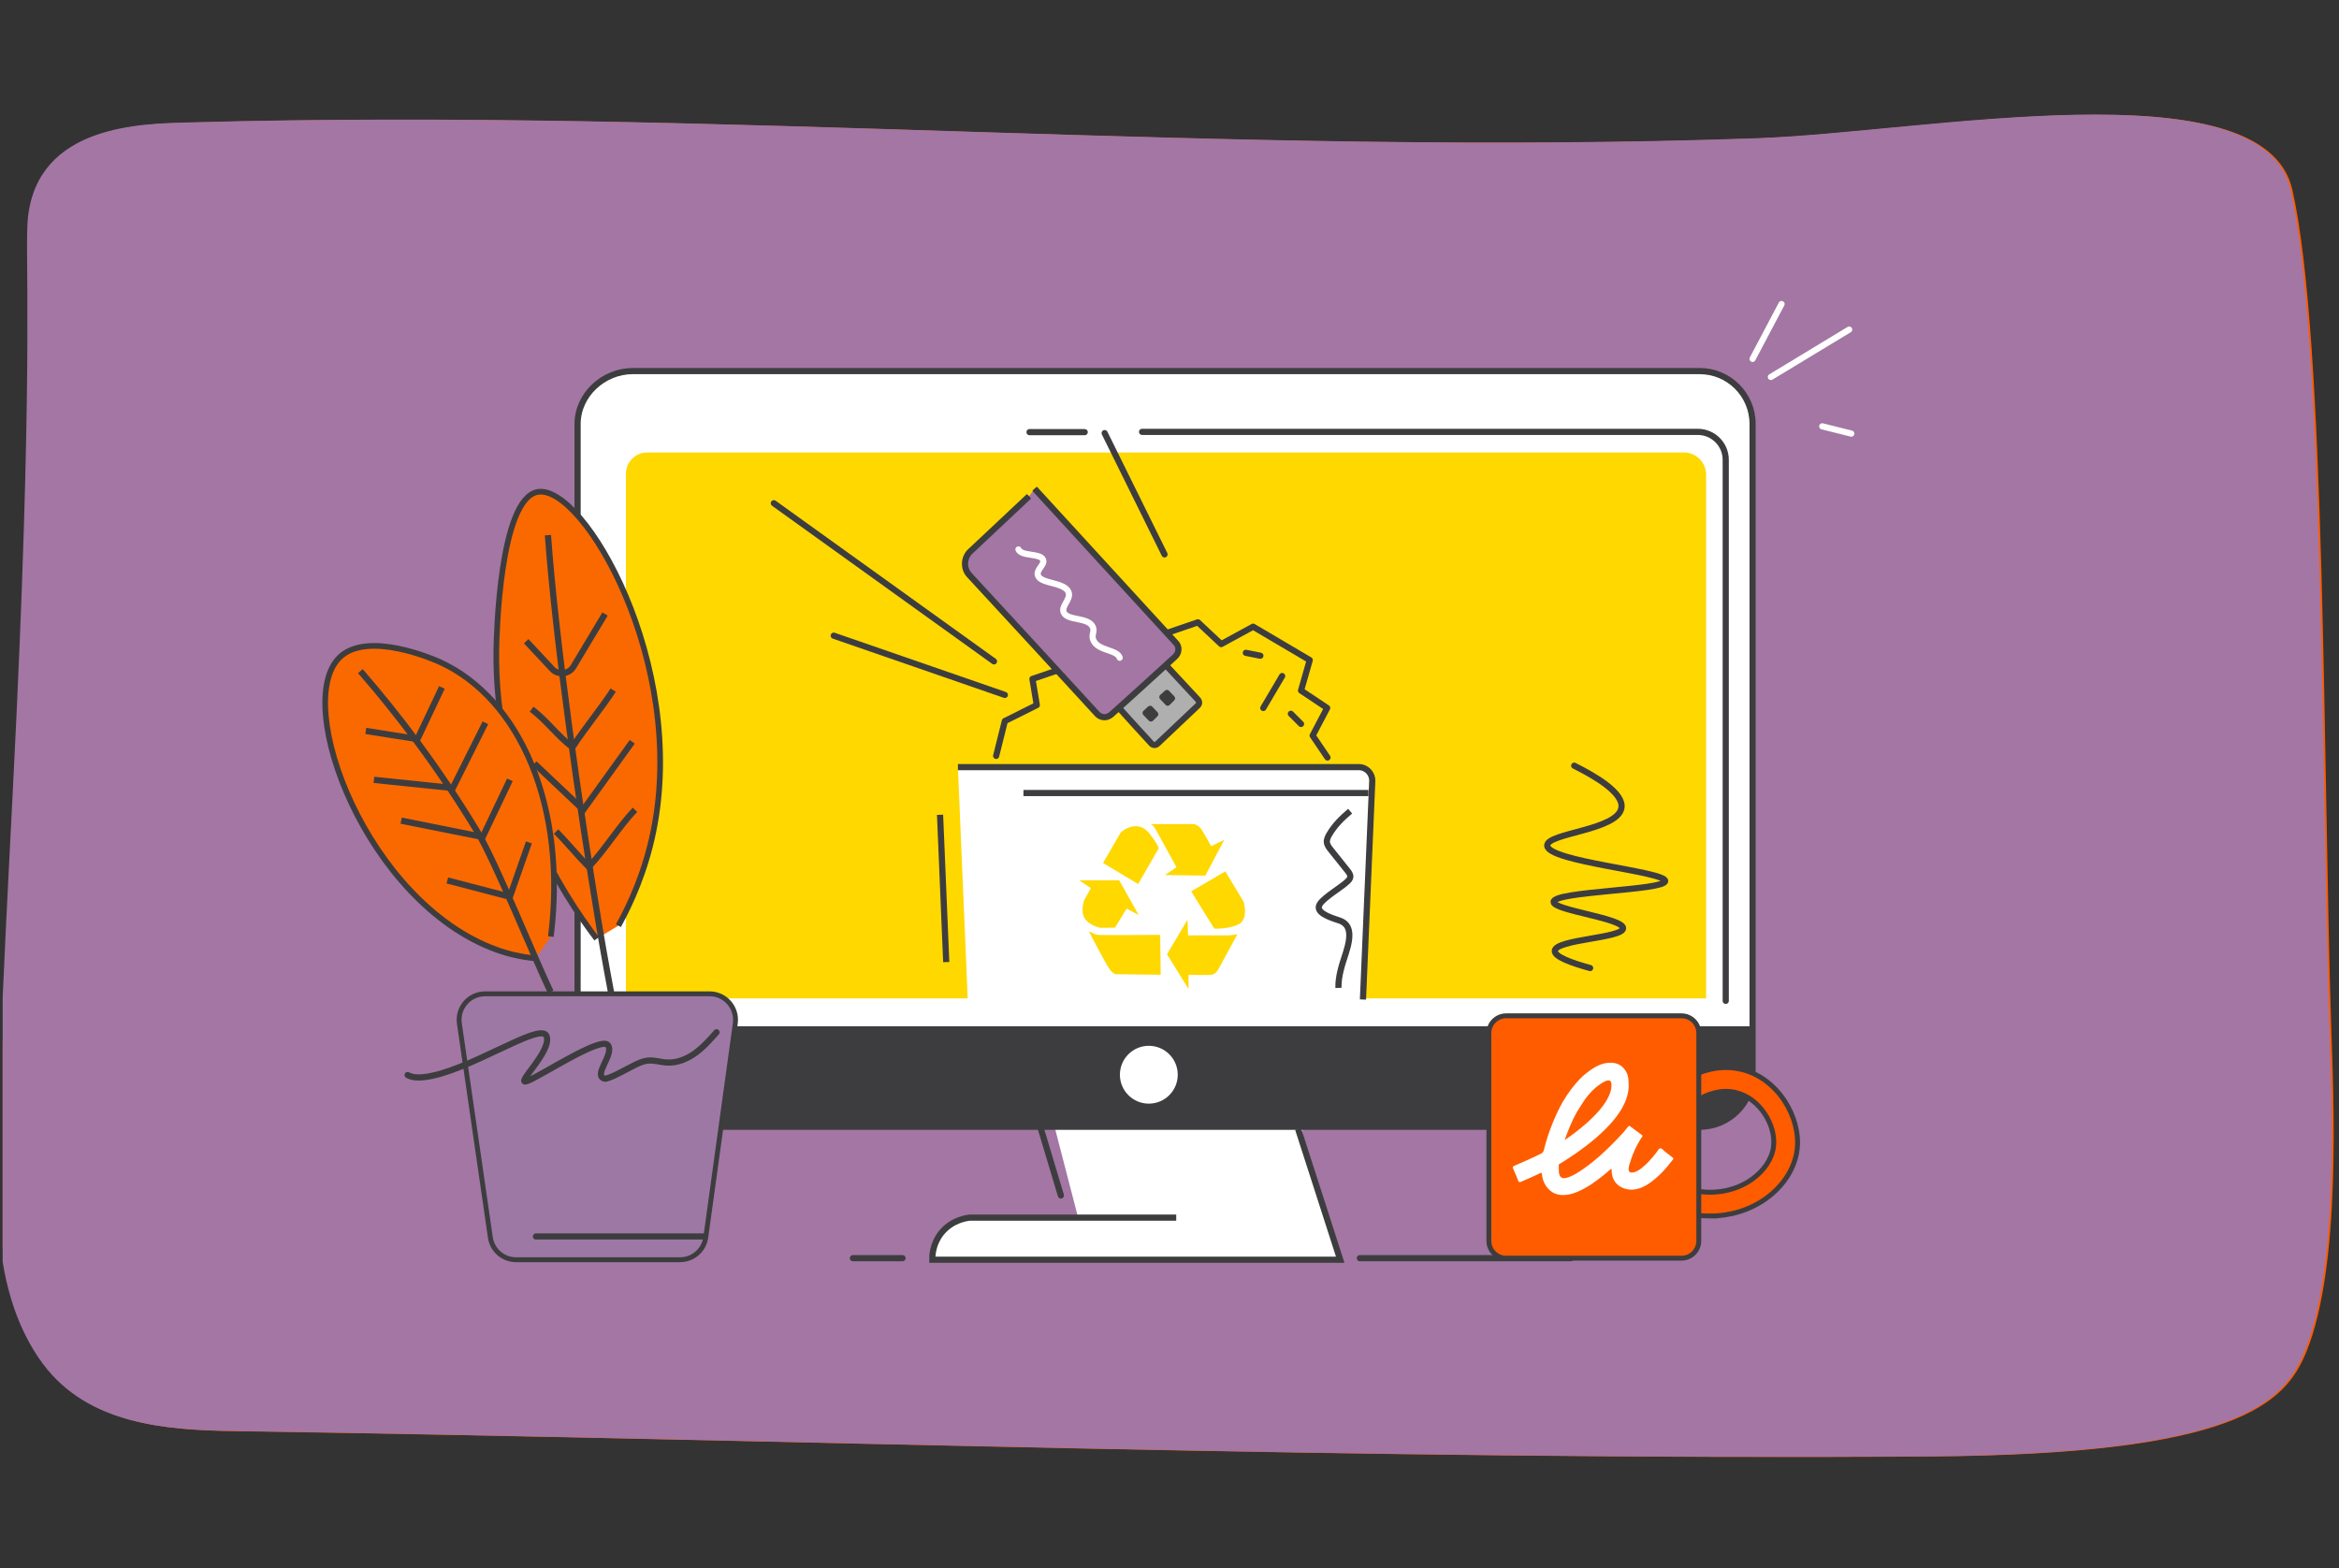 <svg width="440" height="295" viewBox="0 0 440 295" fill="none" xmlns="http://www.w3.org/2000/svg">
    <rect x="0" y="0" width="440" height="295" fill="#333333" stroke="none"/>
    <g clip-path="url(#clip0_4102_34495)">
        <path d="M35.841 23.066C136.41 20.27 230.279 29.583 330.828 26.038C362.075 24.937 425.847 12.169 431.217 35.657C437.597 63.561 436.979 145.82 438.547 193.413C438.984 206.631 440.459 237.938 433.915 254.189C429.903 264.155 420.715 273.574 363.271 273.998C256.935 274.779 150.598 270.824 44.264 269.237C31.417 269.046 16.953 268.022 8.426 256.636C3.136 249.57 0.517 239.935 0.175 230.521C-0.68 206.872 1.784 170.163 3.455 134.188C6.678 64.806 4.93 47.024 5.588 40.966C7.492 23.446 27.014 23.309 35.841 23.064V23.066Z" fill="#FF5C00"/>
        <path d="M178.794 100.876L177.167 90.115C176.702 87.043 173.835 84.929 170.765 85.393L58.321 102.392C55.249 102.856 53.135 105.724 53.599 108.794L63.655 175.308C64.119 178.38 66.987 180.494 70.057 180.03L182.266 163.067C185.338 162.602 187.452 159.735 186.988 156.665L180.602 114.42" fill="white"/>
        <path d="M178.794 100.876L177.167 90.115C176.702 87.043 173.835 84.929 170.765 85.393L58.321 102.392C55.249 102.856 53.135 105.724 53.599 108.794L63.655 175.308C64.119 178.38 66.987 180.494 70.057 180.03L182.266 163.067C185.338 162.602 187.452 159.735 186.988 156.665L180.602 114.42" stroke="#3D3D3F" stroke-width="1.161" stroke-miterlimit="10"/>
        <path d="M63.609 115.537L169.763 99.489" stroke="#3D3D3F" stroke-width="1.161" stroke-linecap="round" stroke-linejoin="round"/>
        <path d="M81.096 118.001L67.448 120.065C65.751 120.322 64.583 121.906 64.84 123.603L71.789 169.551C72.045 171.248 73.629 172.416 75.327 172.159L88.975 170.095C90.672 169.838 91.84 168.254 91.583 166.557L84.634 120.609C84.377 118.912 82.793 117.744 81.096 118.001Z" fill="#FFD600"/>
        <path d="M171.184 127.875L94.559 139.463C92.862 139.72 91.694 141.304 91.951 143.001L95.453 166.155C95.709 167.852 97.293 169.02 98.991 168.763L175.615 157.175C177.312 156.918 178.48 155.334 178.224 153.637L174.722 130.483C174.465 128.786 172.881 127.618 171.184 127.875Z" fill="#D1D1D1"/>
        <path d="M90.039 123.856C90.757 123.924 91.284 122.25 91.959 122.324C92.478 122.381 92.429 123.4 92.997 123.523C93.835 123.706 94.693 121.671 95.682 121.802C96.433 121.903 96.454 123.146 97.154 123.195C98.014 123.252 98.538 121.417 99.557 121.461C100.087 121.482 100.114 121.988 100.69 122.048C101.75 122.154 102.466 120.527 103.23 120.707C103.747 120.827 103.64 121.619 104.115 121.717C104.88 121.876 105.576 119.926 106.781 119.871C107.376 119.844 107.873 120.289 108.193 120.658" stroke="#3D3D3F" stroke-width="1.161" stroke-linecap="round" stroke-linejoin="round"/>
        <path d="M134.846 139.361C135.564 139.429 136.091 137.755 136.766 137.829C137.285 137.886 137.235 138.905 137.804 139.027C138.642 139.21 139.5 137.176 140.488 137.307C141.239 137.408 141.261 138.651 141.96 138.7C142.821 138.757 143.345 136.922 144.364 136.965C144.894 136.987 144.921 137.493 145.497 137.553C146.557 137.659 147.272 136.031 148.037 136.212C148.553 136.332 148.447 137.124 148.922 137.222C149.687 137.381 150.383 135.431 151.588 135.376C152.183 135.349 152.68 135.794 153 136.163" stroke="#3D3D3F" stroke-width="1.161" stroke-linecap="round" stroke-linejoin="round"/>
        <path d="M90.518 129.116C91.236 129.184 91.763 127.51 92.438 127.584C92.957 127.641 92.907 128.66 93.475 128.783C94.314 128.966 95.171 126.931 96.16 127.062C96.911 127.163 96.933 128.406 97.632 128.455C98.493 128.512 99.017 126.677 100.036 126.721" stroke="#3D3D3F" stroke-width="1.161" stroke-linecap="round" stroke-linejoin="round"/>
        <path d="M100.543 145.161C101.261 145.23 101.788 143.555 102.463 143.629C102.982 143.687 102.933 144.705 103.501 144.828C104.339 145.011 105.197 142.976 106.185 143.108C106.937 143.209 106.958 144.451 107.658 144.5C108.518 144.558 109.042 142.722 110.061 142.766" stroke="#3D3D3F" stroke-width="1.161" stroke-linecap="round" stroke-linejoin="round"/>
        <path d="M102.904 160.792C103.623 160.86 104.15 159.186 104.824 159.26C105.343 159.317 105.294 160.336 105.862 160.459C106.701 160.642 107.558 158.607 108.547 158.738C109.298 158.839 109.32 160.082 110.019 160.131C110.879 160.188 111.404 158.353 112.422 158.397" stroke="#FF5C00" stroke-width="1.161" stroke-linecap="round" stroke-linejoin="round"/>
        <path d="M90.949 134.701C91.668 134.77 92.195 133.095 92.869 133.169C93.388 133.226 93.339 134.245 93.907 134.368C94.746 134.551 95.603 132.516 96.592 132.647C97.343 132.749 97.365 133.991 98.064 134.04C98.924 134.098 99.448 132.262 100.467 132.306C100.997 132.328 101.024 132.833 101.601 132.893C102.66 133 103.376 131.372 104.141 131.552" stroke="#3D3D3F" stroke-width="1.161" stroke-linecap="round" stroke-linejoin="round"/>
        <path d="M113.289 147.007C112.571 146.939 112.044 148.613 111.369 148.54C110.85 148.482 110.899 147.464 110.331 147.341C109.493 147.158 108.635 149.192 107.647 149.061C106.895 148.96 106.874 147.718 106.174 147.668C105.314 147.611 104.79 149.446 103.771 149.403C103.241 149.381 103.214 148.876 102.638 148.815C101.578 148.709 100.862 150.337 100.098 150.156" stroke="#3D3D3F" stroke-width="1.161" stroke-linecap="round" stroke-linejoin="round"/>
        <path d="M136.121 145.697C136.839 145.765 137.366 144.091 138.041 144.165C138.56 144.222 138.511 145.241 139.079 145.364C139.917 145.547 140.775 143.512 141.764 143.643C142.515 143.744 142.537 144.987 143.236 145.036C144.096 145.093 144.62 143.258 145.639 143.302C146.169 143.324 146.196 143.829 146.773 143.889C147.832 143.995 148.548 142.368 149.312 142.548" stroke="#3D3D3F" stroke-width="1.161" stroke-linecap="round" stroke-linejoin="round"/>
        <path d="M72.588 127.682L82.327 126.21" stroke="#3D3D3F" stroke-width="1.161" stroke-linecap="round" stroke-linejoin="round"/>
        <path d="M118.754 143.506L122.083 143.004" stroke="#3D3D3F" stroke-width="1.161" stroke-linecap="round" stroke-linejoin="round"/>
        <path d="M119.449 148.119L122.781 147.617" stroke="#3D3D3F" stroke-width="1.161" stroke-linecap="round" stroke-linejoin="round"/>
        <path d="M120.146 152.733L123.478 152.23" stroke="#3D3D3F" stroke-width="1.161" stroke-linecap="round" stroke-linejoin="round"/>
        <path d="M120.846 157.345L124.175 156.843" stroke="#3D3D3F" stroke-width="1.161" stroke-linecap="round" stroke-linejoin="round"/>
        <path d="M126.697 142.308L130.029 141.802" stroke="#3D3D3F" stroke-width="1.161" stroke-linecap="round" stroke-linejoin="round"/>
        <path d="M127.396 146.918L130.726 146.415" stroke="#3D3D3F" stroke-width="1.161" stroke-linecap="round" stroke-linejoin="round"/>
        <path d="M128.094 151.531L131.426 151.028" stroke="#3D3D3F" stroke-width="1.161" stroke-linecap="round" stroke-linejoin="round"/>
        <path d="M128.789 156.144L132.121 155.641" stroke="#3D3D3F" stroke-width="1.161" stroke-linecap="round" stroke-linejoin="round"/>
        <path d="M73.363 132.806L83.103 131.333" stroke="#3D3D3F" stroke-width="1.161" stroke-linecap="round" stroke-linejoin="round"/>
        <path d="M74.139 137.932L83.875 136.46" stroke="#3D3D3F" stroke-width="1.161" stroke-linecap="round" stroke-linejoin="round"/>
        <path d="M74.912 143.059L84.651 141.587" stroke="#3D3D3F" stroke-width="1.161" stroke-linecap="round" stroke-linejoin="round"/>
        <path d="M75.688 148.182L85.427 146.71" stroke="#3D3D3F" stroke-width="1.161" stroke-linecap="round" stroke-linejoin="round"/>
        <path d="M76.463 153.308L86.199 151.836" stroke="#3D3D3F" stroke-width="1.161" stroke-linecap="round" stroke-linejoin="round"/>
        <path d="M77.236 158.432L86.976 156.96" stroke="#3D3D3F" stroke-width="1.161" stroke-linecap="round" stroke-linejoin="round"/>
        <path d="M78.012 163.559L87.751 162.086" stroke="#3D3D3F" stroke-width="1.161" stroke-linecap="round" stroke-linejoin="round"/>
        <path d="M112.076 120.139L171.528 111.153" stroke="#3D3D3F" stroke-width="1.161" stroke-linecap="round" stroke-linejoin="round"/>
        <path d="M112.812 125.008L172.264 116.02" stroke="#3D3D3F" stroke-width="1.161" stroke-linecap="round" stroke-linejoin="round"/>
        <path d="M113.549 129.878L130.16 127.365" stroke="#FF5C00" stroke-width="1.161" stroke-linecap="round" stroke-linejoin="round"/>
        <path d="M78.44 109.654C79.595 109.654 80.532 108.717 80.532 107.562C80.532 106.406 79.595 105.469 78.44 105.469C77.284 105.469 76.348 106.406 76.348 107.562C76.348 108.717 77.284 109.654 78.44 109.654Z" fill="#FF5C00"/>
        <path d="M71.893 110.642C73.048 110.642 73.985 109.705 73.985 108.55C73.985 107.395 73.048 106.458 71.893 106.458C70.737 106.458 69.801 107.395 69.801 108.55C69.801 109.705 70.737 110.642 71.893 110.642Z" fill="#A376A4"/>
        <path d="M65.344 111.631C66.499 111.631 67.436 110.694 67.436 109.539C67.436 108.384 66.499 107.447 65.344 107.447C64.189 107.447 63.252 108.384 63.252 109.539C63.252 110.694 64.189 111.631 65.344 111.631Z" fill="#FFD800"/>
        <path d="M164.59 97.555L168.422 92.357" stroke="#3D3D3F" stroke-width="1.161" stroke-linecap="round" stroke-linejoin="round"/>
        <path d="M163.957 93.076L169.056 96.837" stroke="#3D3D3F" stroke-width="1.161" stroke-linecap="round" stroke-linejoin="round"/>
        <path d="M115.57 139.795L118.981 162.346" stroke="white" stroke-width="1.161" stroke-linecap="round" stroke-linejoin="round"/>
        <path d="M96.098 142.739L99.506 165.29" stroke="white" stroke-width="1.161" stroke-linecap="round" stroke-linejoin="round"/>
        <path d="M123.771 138.555L127.18 161.106" stroke="white" stroke-width="1.161" stroke-linecap="round" stroke-linejoin="round"/>
        <path d="M131.459 137.391L134.867 159.942" stroke="white" stroke-width="1.161" stroke-linecap="round" stroke-linejoin="round"/>
        <path d="M171.178 131.388L174.586 153.939" stroke="white" stroke-width="1.161" stroke-linecap="round" stroke-linejoin="round"/>
        <path d="M135.604 142.269L168.15 137.35" stroke="white" stroke-width="1.161" stroke-linecap="round" stroke-linejoin="round"/>
        <path d="M136.496 148.163L169.04 143.244" stroke="white" stroke-width="1.161" stroke-linecap="round" stroke-linejoin="round"/>
        <path d="M69.11 129.242C69.754 129.242 70.276 128.719 70.276 128.075C70.276 127.431 69.754 126.909 69.11 126.909C68.466 126.909 67.943 127.431 67.943 128.075C67.943 128.719 68.466 129.242 69.11 129.242Z" fill="#FF5C00"/>
        <path d="M69.883 134.368C70.527 134.368 71.049 133.846 71.049 133.202C71.049 132.558 70.527 132.036 69.883 132.036C69.239 132.036 68.717 132.558 68.717 133.202C68.717 133.846 69.239 134.368 69.883 134.368Z" fill="white"/>
        <path d="M70.658 139.494C71.302 139.494 71.825 138.972 71.825 138.328C71.825 137.684 71.302 137.162 70.658 137.162C70.014 137.162 69.492 137.684 69.492 138.328C69.492 138.972 70.014 139.494 70.658 139.494Z" fill="#A376A4"/>
        <path d="M71.434 144.618C72.078 144.618 72.6 144.096 72.6 143.452C72.6 142.808 72.078 142.286 71.434 142.286C70.79 142.286 70.268 142.808 70.268 143.452C70.268 144.096 70.79 144.618 71.434 144.618Z" fill="#FF5C00"/>
        <path d="M72.207 149.744C72.851 149.744 73.373 149.222 73.373 148.578C73.373 147.934 72.851 147.412 72.207 147.412C71.563 147.412 71.041 147.934 71.041 148.578C71.041 149.222 71.563 149.744 72.207 149.744Z" fill="white"/>
        <path d="M72.983 154.868C73.627 154.868 74.149 154.346 74.149 153.702C74.149 153.058 73.627 152.536 72.983 152.536C72.338 152.536 71.816 153.058 71.816 153.702C71.816 154.346 72.338 154.868 72.983 154.868Z" fill="#FF5C00"/>
        <path d="M73.758 159.994C74.402 159.994 74.924 159.472 74.924 158.828C74.924 158.184 74.402 157.662 73.758 157.662C73.114 157.662 72.592 158.184 72.592 158.828C72.592 159.472 73.114 159.994 73.758 159.994Z" fill="white"/>
        <path d="M74.531 165.118C75.175 165.118 75.698 164.596 75.698 163.952C75.698 163.308 75.175 162.785 74.531 162.785C73.887 162.785 73.365 163.308 73.365 163.952C73.365 164.596 73.887 165.118 74.531 165.118Z" fill="#A376A4"/>
        <path d="M365.154 119.128L371.242 80.922C371.679 78.18 369.811 75.605 367.072 75.168L266.741 59.177C263.999 58.74 261.423 60.608 260.986 63.348L251.528 122.698C251.091 125.44 252.959 128.015 255.699 128.452L355.822 144.408C358.564 144.845 361.14 142.977 361.577 140.237L363.027 131.145" fill="white"/>
        <path d="M365.154 119.128L371.242 80.922C371.679 78.18 369.811 75.605 367.072 75.168L266.741 59.177C263.999 58.74 261.423 60.608 260.986 63.348L251.528 122.698C251.091 125.44 252.959 128.015 255.699 128.452L355.822 144.408C358.564 144.845 361.14 142.977 361.577 140.237L363.027 131.145" stroke="#3D3D3F" stroke-width="1.161" stroke-miterlimit="10"/>
        <path d="M264.684 67.857L365.591 83.938" stroke="#3D3D3F" stroke-width="1.161" stroke-linecap="round" stroke-linejoin="round"/>
        <path d="M354.156 77.987L366.233 79.912" stroke="#3D3D3F" stroke-width="1.161" stroke-linecap="round" stroke-linejoin="round"/>
        <path d="M282.807 125.2L259.344 121.433C257.651 121.163 256.495 119.571 256.766 117.877L263.599 74.996C263.87 73.303 265.462 72.147 267.155 72.418L290.618 76.184C292.312 76.454 293.467 78.046 293.196 79.74L286.363 122.621C286.093 124.315 284.501 125.47 282.807 125.2Z" fill="#D1D1D1"/>
        <path d="M357.388 115.731L294.876 105.774C293.181 105.504 291.588 106.659 291.318 108.354L288.515 125.948C288.245 127.643 289.401 129.236 291.096 129.506L353.607 139.463C355.303 139.733 356.896 138.577 357.166 136.882L359.968 119.289C360.238 117.594 359.083 116.001 357.388 115.731Z" fill="#FFD600"/>
        <path d="M357.947 112.161L296.75 102.46C295.057 102.19 293.902 100.597 294.172 98.904L296.977 81.31C297.247 79.617 298.84 78.462 300.533 78.732L361.729 88.433C363.423 88.703 364.578 90.296 364.308 91.989L361.503 109.583C361.232 111.276 359.64 112.431 357.947 112.161Z" fill="#A376A4"/>
        <path d="M336.67 115.373L335.605 122.064C335.531 122.534 335.086 122.856 334.616 122.782L317.055 119.983" stroke="white" stroke-width="1.161" stroke-linecap="round" stroke-linejoin="round"/>
        <path d="M316.754 112.199L315.689 118.89C315.615 119.36 315.17 119.682 314.7 119.609L297.139 116.809" stroke="white" stroke-width="1.161" stroke-linecap="round" stroke-linejoin="round"/>
        <path d="M357.224 118.65L356.159 125.341C356.086 125.811 355.64 126.133 355.171 126.06L337.609 123.26" stroke="white" stroke-width="1.161" stroke-linecap="round" stroke-linejoin="round"/>
        <path d="M335.15 124.907L334.085 131.599C334.011 132.069 333.566 132.391 333.096 132.317L315.535 129.518" stroke="white" stroke-width="1.161" stroke-linecap="round" stroke-linejoin="round"/>
        <path d="M315.232 121.734L314.167 128.425C314.093 128.895 313.648 129.217 313.178 129.143L295.617 126.344" stroke="white" stroke-width="1.161" stroke-linecap="round" stroke-linejoin="round"/>
        <path d="M355.703 128.185L354.638 134.876C354.564 135.346 354.119 135.668 353.649 135.594L336.088 132.795" stroke="white" stroke-width="1.161" stroke-linecap="round" stroke-linejoin="round"/>
        <path d="M338.602 119.391C339.153 119.626 339.986 118.437 340.5 118.664C340.893 118.839 340.601 119.631 341.019 119.871C341.633 120.226 342.821 118.836 343.57 119.189C344.138 119.456 343.84 120.442 344.381 120.655C345.044 120.917 345.918 119.601 346.71 119.89C347.123 120.041 347.016 120.448 347.456 120.636C348.264 120.986 349.239 119.882 349.796 120.215C350.173 120.439 349.889 121.038 350.242 121.234C350.804 121.551 351.845 120.188 352.809 120.448C353.287 120.576 353.565 121.051 353.727 121.423" stroke="#3D3D3F" stroke-width="1.161" stroke-linecap="round" stroke-linejoin="round"/>
        <path d="M317.957 125.951C318.509 126.186 319.342 124.998 319.855 125.224C320.248 125.399 319.956 126.191 320.374 126.431C320.989 126.786 322.177 125.396 322.925 125.749C323.493 126.016 323.195 127.002 323.736 127.215C324.4 127.477 325.274 126.161 326.066 126.451" stroke="#3D3D3F" stroke-width="1.161" stroke-linecap="round" stroke-linejoin="round"/>
        <path d="M318.873 113.972L329.89 115.728" stroke="#3D3D3F" stroke-width="1.161" stroke-linecap="round" stroke-linejoin="round"/>
        <path d="M318.502 116.304L324.224 117.217" stroke="#3D3D3F" stroke-width="1.161" stroke-linecap="round" stroke-linejoin="round"/>
        <path d="M351.477 129.236L351.649 130.337L352.747 130.512C353.146 130.574 353.231 131.113 352.87 131.295L351.879 131.801L352.051 132.901C352.114 133.3 351.63 133.546 351.343 133.262L350.557 132.475L349.565 132.981C349.205 133.164 348.823 132.778 349.006 132.421L349.511 131.429L348.724 130.643C348.44 130.356 348.686 129.873 349.085 129.938L350.183 130.113L350.688 129.122C350.871 128.761 351.409 128.848 351.472 129.247L351.477 129.236Z" fill="#FF5C00"/>
        <path d="M266.932 79.959C267.705 80.286 268.876 78.62 269.594 78.937C270.149 79.183 269.734 80.292 270.321 80.63C271.184 81.127 272.85 79.177 273.899 79.672C274.694 80.049 274.278 81.43 275.038 81.731C275.969 82.097 277.195 80.251 278.307 80.658C278.886 80.868 278.736 81.439 279.353 81.704C280.486 82.195 281.852 80.647 282.636 81.114C283.163 81.428 282.767 82.266 283.258 82.542C284.048 82.985 285.506 81.076 286.858 81.439C287.527 81.619 287.92 82.285 288.144 82.807" stroke="#3D3D3F" stroke-width="1.161" stroke-linecap="round" stroke-linejoin="round"/>
        <path d="M280.738 86.808C279.943 86.431 280.358 85.049 279.599 84.749C278.668 84.383 277.441 86.229 276.33 85.822C275.751 85.612 275.901 85.041 275.284 84.776C274.15 84.285 272.785 85.833 272.001 85.366C271.474 85.052 271.87 84.214 271.378 83.938C270.589 83.495 269.13 85.404 267.779 85.041C267.109 84.861 266.716 84.195 266.492 83.673" stroke="#3D3D3F" stroke-width="1.161" stroke-linecap="round" stroke-linejoin="round"/>
        <path d="M303.078 85.565L357.318 94.21" stroke="#3D3D3F" stroke-width="1.161" stroke-linecap="round" stroke-linejoin="round"/>
        <path d="M302.174 91.238L356.414 99.882" stroke="#3D3D3F" stroke-width="1.161" stroke-linecap="round" stroke-linejoin="round"/>
        <path d="M301.27 96.908L355.51 105.554" stroke="#3D3D3F" stroke-width="1.161" stroke-linecap="round" stroke-linejoin="round"/>
        <path d="M353.568 95.9L354.909 97.749L356.756 96.408" stroke="white" stroke-width="1.161" stroke-linecap="round" stroke-linejoin="round"/>
        <path d="M352.693 101.408L354.032 103.257L355.881 101.916" stroke="white" stroke-width="1.161" stroke-linecap="round" stroke-linejoin="round"/>
        <path d="M265.375 88.93C266.153 89.282 267.385 87.614 268.109 87.952C268.666 88.215 268.221 89.334 268.808 89.692C269.674 90.219 271.416 88.272 272.47 88.799C273.271 89.201 272.817 90.599 273.582 90.921C274.522 91.317 275.813 89.465 276.933 89.905" stroke="#3D3D3F" stroke-width="1.161" stroke-linecap="round" stroke-linejoin="round"/>
        <path d="M138.992 192.539V202.573C138.992 206.547 142.283 209.769 146.342 209.769H294.943C299.001 209.769 302.292 206.547 302.292 202.573V116.515C302.292 112.541 299.001 109.318 294.943 109.318H146.65C142.592 109.318 139.301 112.541 139.301 116.515V175.062" fill="white"/>
        <path d="M138.992 192.539V202.573C138.992 206.547 142.283 209.769 146.342 209.769H294.943C299.001 209.769 302.292 206.547 302.292 202.573V116.515C302.292 112.541 299.001 109.318 294.943 109.318H146.65C142.592 109.318 139.301 112.541 139.301 116.515V175.062" stroke="#3D3D3F" stroke-width="1.161" stroke-miterlimit="10"/>
        <path d="M147.248 128.106H293.623" stroke="#3D3D3F" stroke-width="1.161" stroke-linecap="round" stroke-linejoin="round"/>
        <path d="M150.777 122.711C152.725 122.711 154.305 121.131 154.305 119.183C154.305 117.234 152.725 115.654 150.777 115.654C148.828 115.654 147.248 117.234 147.248 119.183C147.248 121.131 148.828 122.711 150.777 122.711Z" fill="#FF5C00"/>
        <path d="M161.956 122.711C163.905 122.711 165.485 121.131 165.485 119.183C165.485 117.234 163.905 115.654 161.956 115.654C160.008 115.654 158.428 117.234 158.428 119.183C158.428 121.131 160.008 122.711 161.956 122.711Z" fill="#A376A4"/>
        <path d="M173.134 122.711C175.083 122.711 176.663 121.131 176.663 119.183C176.663 117.234 175.083 115.654 173.134 115.654C171.185 115.654 169.605 117.234 169.605 119.183C169.605 121.131 171.185 122.711 173.134 122.711Z" fill="#FFD800"/>
        <path d="M178.064 135.108V201.994" stroke="#3D3D3F" stroke-width="1.161" stroke-linecap="round" stroke-linejoin="round"/>
        <path d="M208.18 135.108V201.994" stroke="#3D3D3F" stroke-width="1.161" stroke-linecap="round" stroke-linejoin="round"/>
        <path d="M238.295 135.108V201.994" stroke="#3D3D3F" stroke-width="1.161" stroke-linecap="round" stroke-linejoin="round"/>
        <path d="M268.41 135.108V201.994" stroke="#3D3D3F" stroke-width="1.161" stroke-linecap="round" stroke-linejoin="round"/>
        <path d="M169.354 134.057H150.356C148.64 134.057 147.248 135.448 147.248 137.165V199.585C147.248 201.301 148.64 202.693 150.356 202.693H169.354C171.07 202.693 172.462 201.301 172.462 199.585V137.165C172.462 135.448 171.07 134.057 169.354 134.057Z" fill="#A376A4"/>
        <path d="M201.22 164.173H188.876C187.159 164.173 185.768 165.564 185.768 167.281V199.585C185.768 201.301 187.159 202.693 188.876 202.693H201.22C202.937 202.693 204.328 201.301 204.328 199.585V167.281C204.328 165.564 202.937 164.173 201.22 164.173Z" fill="#D1D1D1"/>
        <path d="M231.297 141.062H218.952C217.235 141.062 215.844 142.453 215.844 144.17V155.113C215.844 156.83 217.235 158.221 218.952 158.221H231.297C233.013 158.221 234.405 156.83 234.405 155.113V144.17C234.405 142.453 233.013 141.062 231.297 141.062Z" fill="#D1D1D1"/>
        <path d="M261.8 141.062H249.456C247.739 141.062 246.348 142.453 246.348 144.17V199.511C246.348 201.227 247.739 202.619 249.456 202.619H261.8C263.517 202.619 264.908 201.227 264.908 199.511V144.17C264.908 142.453 263.517 141.062 261.8 141.062Z" fill="#A376A4"/>
        <path d="M291.916 141.062H279.571C277.854 141.062 276.463 142.453 276.463 144.17V199.511C276.463 201.227 277.854 202.619 279.571 202.619H291.916C293.632 202.619 295.024 201.227 295.024 199.511V144.17C295.024 142.453 293.632 141.062 291.916 141.062Z" fill="#D1D1D1"/>
        <path d="M292.198 131.956H279.413C277.559 131.956 276.057 133.459 276.057 135.313V135.316C276.057 137.169 277.559 138.672 279.413 138.672H292.198C294.051 138.672 295.554 137.169 295.554 135.316V135.313C295.554 133.459 294.051 131.956 292.198 131.956Z" fill="#FFD800"/>
        <path d="M212.73 136.509H233.741" stroke="#3D3D3F" stroke-width="1.161" stroke-linecap="round" stroke-linejoin="round"/>
        <path d="M212.73 145.262H233.741" stroke="#3D3D3F" stroke-width="1.161" stroke-linecap="round" stroke-linejoin="round"/>
        <path d="M212.73 154.019H233.741" stroke="#3D3D3F" stroke-width="1.161" stroke-linecap="round" stroke-linejoin="round"/>
        <path d="M212.73 162.772H233.741" stroke="#3D3D3F" stroke-width="1.161" stroke-linecap="round" stroke-linejoin="round"/>
        <path d="M212.73 171.528H233.741" stroke="#3D3D3F" stroke-width="1.161" stroke-linecap="round" stroke-linejoin="round"/>
        <path d="M243.195 136.509H264.206" stroke="#3D3D3F" stroke-width="1.161" stroke-linecap="round" stroke-linejoin="round"/>
        <path d="M243.195 145.262H264.206" stroke="#3D3D3F" stroke-width="1.161" stroke-linecap="round" stroke-linejoin="round"/>
        <path d="M243.195 154.018H264.206" stroke="#3D3D3F" stroke-width="1.161" stroke-linecap="round" stroke-linejoin="round"/>
        <path d="M243.195 162.772H264.206" stroke="#3D3D3F" stroke-width="1.161" stroke-linecap="round" stroke-linejoin="round"/>
        <path d="M243.195 171.528H264.206" stroke="#3D3D3F" stroke-width="1.161" stroke-linecap="round" stroke-linejoin="round"/>
        <path d="M273.312 149.466H294.323" stroke="#3D3D3F" stroke-width="1.161" stroke-linecap="round" stroke-linejoin="round"/>
        <path d="M273.312 158.219H294.323" stroke="#3D3D3F" stroke-width="1.161" stroke-linecap="round" stroke-linejoin="round"/>
        <path d="M231.952 177.299H214.519C213.338 177.299 212.381 178.256 212.381 179.437V195.472C212.381 196.653 213.338 197.61 214.519 197.61H231.952C233.133 197.61 234.091 196.653 234.091 195.472V179.437C234.091 178.256 233.133 177.299 231.952 177.299Z" fill="#FF5C00"/>
        <path d="M182.891 140.803C183.718 141.008 184.63 139.145 185.403 139.35C185.999 139.508 185.761 140.691 186.406 140.937C187.353 141.3 188.716 139.071 189.847 139.399C190.707 139.65 190.51 141.106 191.322 141.286C192.316 141.507 193.253 139.454 194.435 139.683C195.052 139.803 194.992 140.399 195.656 140.568C196.874 140.879 197.999 139.104 198.862 139.448C199.444 139.68 199.179 140.584 199.717 140.784C200.583 141.103 201.744 138.948 203.158 139.096C203.86 139.17 204.36 139.779 204.671 140.265" stroke="#3D3D3F" stroke-width="1.161" stroke-linecap="round" stroke-linejoin="round"/>
        <path d="M182.52 145.809C183.347 146.014 184.259 144.151 185.032 144.356C185.628 144.515 185.39 145.697 186.035 145.943C186.982 146.306 188.345 144.078 189.476 144.405C190.336 144.657 190.139 146.112 190.951 146.292C191.945 146.514 192.881 144.46 194.064 144.689" stroke="#3D3D3F" stroke-width="1.161" stroke-linecap="round" stroke-linejoin="round"/>
        <path d="M182.037 151.189C182.865 151.394 183.777 149.531 184.55 149.736C185.145 149.895 184.908 151.077 185.552 151.323C186.5 151.686 187.863 149.458 188.993 149.785C189.854 150.037 189.657 151.492 190.468 151.673C191.462 151.894 192.399 149.84 193.582 150.069C194.199 150.19 194.139 150.785 194.802 150.954C196.021 151.266 197.146 149.49 198.009 149.835" stroke="#3D3D3F" stroke-width="1.161" stroke-linecap="round" stroke-linejoin="round"/>
        <path d="M152.078 174.756C152.906 174.961 153.818 173.098 154.591 173.303C155.186 173.462 154.949 174.644 155.593 174.89C156.541 175.253 157.904 173.025 159.034 173.352C159.895 173.604 159.698 175.059 160.509 175.24C161.503 175.461 162.44 173.407 163.623 173.636C164.24 173.756 164.18 174.352 164.843 174.521C166.062 174.833 167.187 173.057 168.05 173.401" stroke="white" stroke-width="1.161" stroke-linecap="round" stroke-linejoin="round"/>
        <path d="M151.705 179.762C152.533 179.967 153.445 178.104 154.218 178.309C154.813 178.468 154.575 179.65 155.22 179.896C156.168 180.259 157.531 178.031 158.661 178.358C159.522 178.61 159.325 180.065 160.136 180.246C161.13 180.467 162.067 178.413 163.25 178.642" stroke="white" stroke-width="1.161" stroke-linecap="round" stroke-linejoin="round"/>
        <path d="M151.223 185.143C152.05 185.347 152.962 183.485 153.735 183.69C154.331 183.848 154.093 185.031 154.738 185.276C155.685 185.64 157.048 183.411 158.179 183.739C159.039 183.99 158.843 185.446 159.654 185.626C160.648 185.847 161.585 183.793 162.767 184.023C163.384 184.143 163.324 184.738 163.988 184.908C165.206 185.219 166.331 183.444 167.194 183.788" stroke="white" stroke-width="1.161" stroke-linecap="round" stroke-linejoin="round"/>
        <path d="M182.617 159.969H203.628" stroke="#3D3D3F" stroke-width="1.161" stroke-linecap="round" stroke-linejoin="round"/>
        <path d="M182.617 168.726H203.628" stroke="#3D3D3F" stroke-width="1.161" stroke-linecap="round" stroke-linejoin="round"/>
        <path d="M182.617 177.479H203.628" stroke="#3D3D3F" stroke-width="1.161" stroke-linecap="round" stroke-linejoin="round"/>
        <path d="M182.617 186.235H203.628" stroke="#3D3D3F" stroke-width="1.161" stroke-linecap="round" stroke-linejoin="round"/>
        <path d="M182.617 194.988H203.628" stroke="#3D3D3F" stroke-width="1.161" stroke-linecap="round" stroke-linejoin="round"/>
        <path d="M145.498 159.565H166.509" stroke="#3D3D3F" stroke-width="1.161" stroke-linecap="round" stroke-linejoin="round"/>
        <path d="M145.498 165.727H166.509" stroke="#3D3D3F" stroke-width="1.161" stroke-linecap="round" stroke-linejoin="round"/>
        <path d="M272.873 176.01C273.93 176.239 275.093 174.161 276.079 174.387C276.839 174.562 276.535 175.881 277.358 176.157C278.565 176.561 280.304 174.073 281.749 174.442C282.847 174.721 282.596 176.348 283.631 176.548C284.901 176.794 286.094 174.502 287.605 174.759" stroke="#3D3D3F" stroke-width="1.161" stroke-linecap="round" stroke-linejoin="round"/>
        <path d="M273.594 169.982C274.651 170.212 275.814 168.133 276.8 168.36C277.559 168.535 277.256 169.854 278.078 170.13C279.285 170.534 281.025 168.046 282.47 168.414C283.568 168.693 283.317 170.321 284.352 170.52C285.622 170.766 286.815 168.475 288.325 168.731C289.112 168.865 289.036 169.529 289.882 169.72C291.436 170.07 292.873 168.087 293.971 168.472" stroke="#3D3D3F" stroke-width="1.161" stroke-linecap="round" stroke-linejoin="round"/>
        <path d="M282.768 115.848H292.572" stroke="#3D3D3F" stroke-width="1.161" stroke-linecap="round" stroke-linejoin="round"/>
        <path d="M282.768 119H292.572" stroke="#3D3D3F" stroke-width="1.161" stroke-linecap="round" stroke-linejoin="round"/>
        <path d="M282.768 122.151H292.572" stroke="#3D3D3F" stroke-width="1.161" stroke-linecap="round" stroke-linejoin="round"/>
        <path d="M166.497 145.358C166.502 141.331 163.242 138.061 159.215 138.056C155.188 138.05 151.918 141.31 151.913 145.338C151.907 149.365 155.167 152.634 159.194 152.64C163.222 152.646 166.491 149.385 166.497 145.358Z" fill="#FFD600"/>
        <path d="M156.964 142.199C156.822 142.447 156.614 142.892 156.595 143.469C156.562 144.498 157.147 145.457 157.928 145.946C159.16 146.713 161.208 146.517 162.041 144.982C162.888 143.422 161.82 141.631 160.643 141.002C160.471 140.91 159.435 140.383 158.373 140.822C158.007 140.972 157.75 141.191 157.595 141.349" fill="#F7F2EF"/>
        <path d="M156.964 142.199C156.822 142.447 156.614 142.892 156.595 143.469C156.562 144.498 157.147 145.457 157.928 145.946C159.16 146.713 161.208 146.517 162.041 144.982C162.888 143.422 161.82 141.631 160.643 141.002C160.471 140.91 159.435 140.383 158.373 140.822C158.007 140.972 157.75 141.191 157.595 141.349" stroke="#3D3D3F" stroke-width="1.038" stroke-miterlimit="10"/>
        <path d="M158.572 148.232C156.92 148.437 155.715 149.262 155.199 149.625C154.743 149.944 154.361 150.283 154.041 150.608C155.349 151.864 157.122 152.637 159.08 152.64C161.153 152.643 163.026 151.777 164.357 150.39C163.117 149.242 161.093 147.918 158.572 148.229V148.232Z" fill="#F7F2EF" stroke="#3D3D3F" stroke-width="1.038" stroke-miterlimit="10"/>
        <path d="M367.636 221.846C365.919 220.404 364.253 218.897 362.543 217.446C361.527 216.583 360.601 215.005 359.457 215.067C358.307 215.13 357.575 216.81 356.69 217.804C353.369 221.532 349.988 225.2 345.869 228.076C344.119 229.297 342.305 230.444 340.109 230.796C337.408 231.228 336.346 230.266 336.788 227.666C336.898 227.027 337.004 226.38 337.212 225.771C339.588 218.801 342.83 212.271 347.27 206.374C347.721 205.779 347.65 205.514 347.112 205.077C344.517 202.974 341.936 200.852 339.391 198.689C338.752 198.148 338.397 198.167 337.853 198.814C335.507 201.603 332.932 204.173 330.266 206.656C321.382 214.931 312.156 222.758 301.491 228.707C299.003 230.094 296.444 231.329 293.666 232.028C290.056 232.937 288.177 231.539 288.081 227.825C288.043 226.336 288.248 224.845 288.229 223.354C288.223 222.974 288.286 222.674 288.414 222.422C293.478 219.757 304.818 213.442 315.529 205.099C324.034 198.476 330.395 191.91 334.431 185.588C337.026 181.526 338.714 177.473 339.451 173.543C339.801 171.675 339.937 169.829 339.869 168.01C340.09 164.905 339.579 161.862 337.654 158.951C335.57 155.802 332.539 154.114 328.857 153.748C322.313 153.098 316.865 155.936 311.684 159.464C310.373 160.357 309.127 161.352 307.855 162.299C307.693 162.447 307.532 162.591 307.371 162.739C301.977 167.502 297.468 173.019 293.464 178.973C293.358 179.131 291.684 181.813 291.389 182.327C285.984 191.716 281.567 201.546 278.448 211.927C278.074 213.172 277.501 213.841 276.354 214.349C270.105 217.121 263.67 219.413 257.285 221.833C256.239 222.229 255.917 222.635 256.37 223.78C257.49 226.604 258.508 229.471 259.462 232.358C259.803 233.391 260.131 233.636 261.223 233.238C265.814 231.564 270.392 229.868 274.901 227.983C275.668 227.661 276.146 227.333 276.203 228.704C276.321 231.558 277.006 234.327 278.487 236.826C280.983 241.038 284.574 243.54 289.551 243.947C295.078 244.397 300.057 242.586 304.921 240.309C311.558 237.203 317.449 232.929 323.242 228.502C323.69 228.161 324.067 227.647 324.708 227.617C325.001 228.01 324.87 228.415 324.848 228.802C324.282 238.487 332.438 243.092 339.328 242.775C343.654 242.575 347.478 240.942 351.048 238.686C357.52 234.595 362.865 229.242 367.787 223.43C368.347 222.769 368.265 222.373 367.636 221.846ZM308.12 179.301C312.063 174.188 316.641 169.769 322.567 166.838C323.157 166.546 323.763 166.317 324.386 166.136C326.88 165.413 327.587 166.582 327.767 167.48C327.833 167.813 327.882 168.758 327.882 168.963C327.874 172.03 326.702 175.373 324.351 179.074C321.073 184.228 315.668 189.764 308.283 195.529C303.198 199.5 297.872 203.02 293.259 205.842C296.004 199.331 298.858 192.975 302.575 187.095C303.515 185.609 307.612 179.967 308.125 179.301H308.12Z" fill="#FFD600"/>
        <path d="M189.51 79.338C189.494 79.325 189.48 79.308 189.461 79.292C187.718 79.185 186.143 78.454 184.954 77.315C183.769 76.176 182.974 74.627 182.797 72.893C182.778 72.876 182.764 72.86 182.748 72.846C182.671 72.773 182.625 72.729 182.625 72.729C182.625 72.729 182.565 72.792 182.458 72.901C182.245 76.383 179.53 79.21 176.059 79.565C176.054 79.573 176.048 79.579 176.04 79.584L175.893 79.737L176.046 79.885C177.834 79.917 179.468 80.614 180.708 81.736C181.882 82.93 182.641 84.533 182.748 86.319L182.901 86.467L183.048 86.314C183.048 86.314 183.059 86.303 183.067 86.295C183.28 82.812 185.995 79.986 189.466 79.631C189.57 79.521 189.633 79.459 189.633 79.459C189.633 79.459 189.586 79.415 189.51 79.341V79.338Z" stroke="#3D3D3F" stroke-width="1.161" stroke-linecap="round" stroke-linejoin="round"/>
        <path d="M53.762 154.488C53.742 154.469 53.723 154.453 53.702 154.431C51.582 154.303 49.659 153.41 48.215 152.022C46.77 150.635 45.803 148.75 45.587 146.636C45.565 146.615 45.546 146.598 45.527 146.579C45.434 146.489 45.377 146.434 45.377 146.434C45.377 146.434 45.303 146.511 45.175 146.645C44.915 150.886 41.611 154.33 37.383 154.759C37.375 154.767 37.369 154.775 37.361 154.783L37.184 154.969L37.369 155.149C39.549 155.19 41.537 156.037 43.045 157.405C44.473 158.858 45.399 160.811 45.527 162.988L45.713 163.165L45.893 162.98C45.893 162.98 45.907 162.966 45.915 162.955C46.175 158.714 49.479 155.27 53.707 154.841C53.835 154.707 53.909 154.63 53.909 154.63C53.909 154.63 53.854 154.576 53.759 154.486L53.762 154.488Z" stroke="#FFD600" stroke-width="1.161" stroke-linecap="round" stroke-linejoin="round"/>
        <path d="M171.055 67.764C171.055 67.764 171.033 67.742 171.022 67.731C169.818 67.657 168.726 67.152 167.904 66.363C167.081 65.573 166.532 64.503 166.41 63.301C166.396 63.29 166.385 63.279 166.377 63.269C166.322 63.217 166.292 63.187 166.292 63.187C166.292 63.187 166.251 63.23 166.177 63.307C166.03 65.718 164.151 67.674 161.748 67.917C161.742 67.922 161.739 67.925 161.734 67.93L161.633 68.037L161.739 68.138C162.979 68.16 164.107 68.643 164.965 69.422C165.776 70.246 166.303 71.358 166.377 72.595L166.483 72.696L166.584 72.59C166.584 72.59 166.593 72.582 166.598 72.576C166.745 70.165 168.625 68.209 171.028 67.966C171.099 67.889 171.143 67.846 171.143 67.846C171.143 67.846 171.11 67.816 171.058 67.764H171.055Z" fill="white"/>
        <path d="M35.507 23.03C136.076 20.233 229.945 29.547 330.494 26.002C361.741 24.901 425.513 12.133 430.883 35.621C437.263 63.525 436.645 145.784 438.213 193.377C438.65 206.595 440.125 237.902 433.581 254.153C429.569 264.118 420.381 273.538 362.938 273.961C256.601 274.743 150.264 270.788 43.93 269.201C31.083 269.01 16.619 267.986 8.092 256.6C2.802 249.534 0.183 239.899 -0.159 230.485C-1.014 206.836 1.45 170.126 3.121 134.152C6.344 64.77 4.596 46.988 5.254 40.93C7.158 23.41 26.68 23.273 35.507 23.027V23.03Z" fill="#A376A4"/>
        <path d="M245.013 230.526H203.188L198.428 212.161H245.013V230.526Z" fill="white"/>
        <path d="M108.65 182.769V202.015C108.65 207.51 113.105 211.965 118.6 211.965H319.737C325.232 211.965 329.687 207.51 329.687 202.015V79.759C329.687 74.264 325.232 69.809 319.737 69.809H119.018C113.523 69.809 108.653 74.264 108.653 79.759V183.258V182.766L108.65 182.769Z" fill="white" stroke="#3D3D3F" stroke-width="1.161" stroke-miterlimit="10"/>
        <path d="M108.65 193.065V202.015C108.65 207.51 113.105 211.965 118.6 211.965H319.319C324.814 211.965 329.269 207.51 329.269 202.015V193.065H108.653H108.65Z" fill="#3D3D3F"/>
        <path d="M244.191 212.38C246.832 220.581 249.473 228.783 252.114 236.985H175.38C175.367 236.321 175.405 234.057 177.049 231.981C179.059 229.439 181.949 229.111 182.471 229.062H221.264" fill="white"/>
        <path d="M244.191 212.38C246.832 220.581 249.473 228.783 252.114 236.985H175.38C175.367 236.321 175.405 234.057 177.049 231.981C179.059 229.439 181.949 229.111 182.471 229.062H221.264" stroke="#3D3D3F" stroke-width="1.161" stroke-miterlimit="10"/>
        <path d="M199.567 224.891C198.316 220.721 197.065 216.55 195.814 212.38" stroke="#3D3D3F" stroke-width="1.161" stroke-linecap="round" stroke-linejoin="round"/>
        <path d="M216.11 207.619C219.115 207.619 221.551 205.184 221.551 202.179C221.551 199.174 219.115 196.739 216.11 196.739C213.106 196.739 210.67 199.174 210.67 202.179C210.67 205.184 213.106 207.619 216.11 207.619Z" fill="white"/>
        <path d="M255.809 236.692H295.47" stroke="#3D3D3F" stroke-width="1.161" stroke-linecap="round" stroke-linejoin="round"/>
        <path d="M160.445 236.692H169.778" stroke="#3D3D3F" stroke-width="1.161" stroke-linecap="round" stroke-linejoin="round"/>
        <path d="M214.842 81.247H319.381C322.282 81.247 324.636 83.599 324.636 86.502V188.283" fill="white"/>
        <path d="M214.842 81.247H319.381C322.282 81.247 324.636 83.599 324.636 86.502V188.283" stroke="#3D3D3F" stroke-width="1.161" stroke-linecap="round" stroke-linejoin="round"/>
        <path d="M256.394 192.948L258.142 145.306C258.194 143.867 257.044 142.673 255.605 142.673H180.198C178.598 142.673 177.32 144.001 177.377 145.601L179.114 192.951H256.397L256.394 192.948Z" fill="white"/>
        <path d="M117.746 187.811V89.124C117.746 86.912 119.538 85.12 121.75 85.12H316.775C319.077 85.12 320.943 86.985 320.943 89.288V187.811H117.746Z" fill="#FFD800"/>
        <path d="M256.393 192.202L258.141 147.018C258.193 145.579 257.043 144.385 255.604 144.385H180.197L182.202 191.634L256.396 192.202H256.393Z" fill="white"/>
        <path d="M176.838 153.278L177.999 180.991" stroke="#3D3D3F" stroke-width="1.161" stroke-miterlimit="10"/>
        <path d="M256.393 188.032L258.141 146.944C258.193 145.505 257.043 144.312 255.604 144.312H180.197" stroke="#3D3D3F" stroke-width="1.161" stroke-miterlimit="10"/>
        <path d="M192.525 149.187H257.425" stroke="#3D3D3F" stroke-width="1.161" stroke-miterlimit="10"/>
        <path d="M207.496 162.348L210.757 156.717C210.757 156.717 211.844 155.433 213.72 155.433C215.597 155.433 216.585 157.309 217.178 158.101C217.771 158.893 217.967 159.584 217.967 159.584L214.114 166.303L207.496 162.351V162.348Z" fill="#FFD800"/>
        <path d="M216.369 155.037H224.666C224.666 155.037 225.557 155.234 226.149 156.222C226.742 157.211 227.829 159.186 227.829 159.186L230.298 158L226.742 164.719L219.136 164.621L221.31 163.138L217.456 156.124C217.456 156.124 216.863 155.037 216.369 155.037Z" fill="#FFD800"/>
        <path d="M224.076 167.682L230.497 163.929L233.955 169.659C233.955 169.659 234.845 172.623 233.264 173.71C231.682 174.797 228.424 174.698 228.424 174.698L224.079 167.685L224.076 167.682Z" fill="#FFD800"/>
        <path d="M232.766 175.766L229.112 182.485C229.112 182.485 228.618 183.274 227.927 183.375C227.236 183.476 223.582 183.375 223.582 183.375V186.043L219.531 179.524L223.385 173.005L223.483 175.968H231.286L232.769 175.772L232.766 175.766Z" fill="#FFD800"/>
        <path d="M218.249 175.864L218.347 183.372L210.148 183.274C210.148 183.274 209.457 183.471 208.567 182.089C207.677 180.707 204.814 175.173 204.814 175.173C204.814 175.173 205.803 175.766 206.494 175.864C207.185 175.963 218.249 175.864 218.249 175.864Z" fill="#FFD800"/>
        <path d="M211.925 170.94C212.023 170.94 214.197 172.126 214.197 172.126L210.543 165.606H203.035L205.209 167.089L203.926 169.362C203.926 169.362 203.235 171.437 204.024 172.721C204.813 174.005 206.493 174.401 206.79 174.499C207.088 174.597 209.754 174.499 209.754 174.499L211.928 170.943L211.925 170.94Z" fill="#FFD800"/>
        <path d="M186.984 124.415L145.572 94.671" stroke="#3D3D3F" stroke-width="1.161" stroke-linecap="round" stroke-linejoin="round"/>
        <path d="M189.028 130.73L156.842 119.587" stroke="#3D3D3F" stroke-width="1.161" stroke-linecap="round" stroke-linejoin="round"/>
        <path d="M219.064 104.292L207.801 81.477" stroke="#3D3D3F" stroke-width="1.161" stroke-linecap="round" stroke-linejoin="round"/>
        <path d="M249.721 142.501L246.927 138.377L249.659 133.188L244.743 129.911L246.381 124.175L235.73 117.894L229.721 121.171L225.351 117.074L194.217 127.726L195.036 132.642L189.027 135.646L187.389 142.201" stroke="#3D3D3F" stroke-width="1.161" stroke-linecap="round" stroke-linejoin="round"/>
        <path fill-rule="evenodd" clip-rule="evenodd" d="M210.418 133.089C212.464 135.383 214.575 137.661 216.604 139.89C216.907 140.223 217.399 140.226 217.735 139.922C220.28 137.524 222.763 135.146 225.308 132.748C225.641 132.445 225.644 131.953 225.341 131.617L219.412 125.234" fill="#B0AFAF"/>
        <path d="M210.418 133.089C212.464 135.383 214.575 137.661 216.604 139.89C216.907 140.223 217.399 140.226 217.735 139.922C220.28 137.524 222.763 135.146 225.308 132.748C225.641 132.445 225.644 131.953 225.341 131.617L219.412 125.234" stroke="#3D3D3F" stroke-width="1.161" stroke-miterlimit="10"/>
        <path fill-rule="evenodd" clip-rule="evenodd" d="M193.564 93.37C190.906 95.869 185.146 101.272 182.489 103.771C181.282 104.95 181.208 106.93 182.325 108.159C190.382 116.883 198.442 125.609 206.433 134.351C207.124 135.067 208.189 135.116 208.986 134.471C212.46 131.393 217.636 126.644 221.091 123.5C221.806 122.809 221.905 121.662 221.211 120.947C212.324 111.265 203.519 101.629 194.632 91.95" fill="#A376A4"/>
        <path d="M193.564 93.37C190.906 95.869 185.146 101.272 182.489 103.771C181.282 104.95 181.208 106.93 182.325 108.159C190.382 116.883 198.442 125.609 206.433 134.351C207.124 135.067 208.189 135.116 208.986 134.471C212.46 131.393 217.636 126.644 221.091 123.5C221.806 122.809 221.905 121.662 221.211 120.947C212.324 111.265 203.519 101.629 194.632 91.95" stroke="#3D3D3F" stroke-width="1.161" stroke-miterlimit="10"/>
        <path d="M193.564 93.37C190.906 95.869 185.146 101.272 182.489 103.771C181.282 104.95 181.208 106.93 182.325 108.159C190.382 116.883 198.442 125.609 206.433 134.351C207.124 135.067 208.189 135.116 208.986 134.471C212.46 131.393 217.636 126.644 221.091 123.5C221.806 122.809 221.905 121.662 221.211 120.947C212.324 111.265 203.519 101.629 194.632 91.95" stroke="#3D3D3F" stroke-width="0.819" stroke-miterlimit="10"/>
        <path fill-rule="evenodd" clip-rule="evenodd" d="M216.87 135.613C217.14 135.326 217.474 135.023 217.744 134.736C217.968 134.534 217.941 134.19 217.739 133.969C217.435 133.636 217.048 133.253 216.742 132.92C216.54 132.696 216.195 132.723 215.974 132.925L215.081 133.737C214.857 133.939 214.884 134.283 215.087 134.504C215.39 134.837 215.778 135.22 216.083 135.553C216.286 135.777 216.646 135.815 216.87 135.61V135.613Z" fill="#3D3D3F"/>
        <path fill-rule="evenodd" clip-rule="evenodd" d="M220.02 132.628C220.291 132.341 220.624 132.038 220.894 131.751C221.118 131.549 221.091 131.205 220.889 130.983C220.586 130.65 220.198 130.268 219.892 129.935C219.69 129.711 219.346 129.738 219.125 129.94L218.232 130.751C218.008 130.953 218.035 131.297 218.237 131.519C218.54 131.852 218.928 132.234 219.234 132.567C219.455 132.854 219.796 132.83 220.02 132.625V132.628Z" fill="#3D3D3F"/>
        <path d="M191.586 103.366C192.195 104.707 195.647 104.03 196.207 105.281C196.614 106.253 194.882 107.132 195.248 108.249C195.773 109.877 200.151 109.473 200.989 111.347C201.576 112.759 199.503 114.004 200.132 115.274C200.91 116.823 204.622 116.063 205.55 117.89C206.028 118.885 205.179 119.406 205.706 120.493C206.594 122.46 210.155 122.2 210.627 123.735" stroke="white" stroke-width="1.161" stroke-linecap="round" stroke-linejoin="round"/>
        <path d="M241.191 127.179L237.641 133.188" stroke="#3D3D3F" stroke-width="1.161" stroke-linecap="round" stroke-linejoin="round"/>
        <path d="M242.832 134.28L244.744 136.192" stroke="#3D3D3F" stroke-width="1.161" stroke-linecap="round" stroke-linejoin="round"/>
        <path d="M234.363 122.81L237.094 123.356" stroke="#3D3D3F" stroke-width="1.161" stroke-linecap="round" stroke-linejoin="round"/>
        <path d="M204.048 81.296H193.67" stroke="#3D3D3F" stroke-width="1.161" stroke-linecap="round" stroke-linejoin="round"/>
        <path d="M333.127 70.918L347.856 62.001" stroke="white" stroke-width="1.161" stroke-linecap="round" stroke-linejoin="round"/>
        <path d="M329.682 67.517L335.136 57.194" stroke="white" stroke-width="1.161" stroke-linecap="round" stroke-linejoin="round"/>
        <path d="M342.791 80.204L348.253 81.57" stroke="white" stroke-width="1.161" stroke-linecap="round" stroke-linejoin="round"/>
        <path d="M253.983 152.598C252.391 153.945 251.069 155.256 250.075 156.949C249.805 157.408 249.553 157.918 249.603 158.448C249.655 158.989 250.007 159.445 250.346 159.868C251.397 161.182 252.446 162.496 253.497 163.809C253.776 164.159 254.074 164.569 254.002 165.011C253.948 165.35 253.691 165.615 253.445 165.85C252.244 166.991 249.16 168.739 248.294 170.058C247.303 171.571 249.933 172.516 251.856 173.128C254.052 173.825 254.303 175.794 253.156 179.341C252.47 181.458 251.727 183.624 251.782 185.847" stroke="#3D3D3F" stroke-width="1.161" stroke-miterlimit="10"/>
        <path d="M116.333 174.141C118.72 169.82 121.38 163.877 122.893 156.509C129.393 124.847 109.751 91.06 101.161 92.543C94.011 93.777 93.413 119.633 93.37 122.066C92.908 148.46 105.807 168.119 112.231 176.602" fill="#FA6900"/>
        <path d="M116.333 174.141C118.72 169.82 121.38 163.877 122.893 156.509C129.393 124.847 109.751 91.06 101.161 92.543C94.011 93.777 93.413 119.633 93.37 122.066C92.908 148.46 105.807 168.119 112.231 176.602" stroke="#3D3D3F" stroke-width="1.065" stroke-miterlimit="10"/>
        <path d="M100.752 180.292C98.015 180.038 95.565 179.45 93.372 178.65C68.939 169.758 55.005 132.458 63.849 123.705C69.117 118.491 81.839 124.128 82.71 124.524C97.95 131.464 106.67 151.945 103.622 176.189" fill="#FA6900"/>
        <path d="M100.752 180.292C98.015 180.038 95.565 179.45 93.372 178.65C68.939 169.758 55.005 132.458 63.849 123.705C69.117 118.491 81.839 124.128 82.71 124.524C97.95 131.464 106.67 151.945 103.622 176.189" stroke="#3D3D3F" stroke-width="1.065" stroke-miterlimit="10"/>
        <path d="M115.923 191.773C114.765 185.871 113.67 179.857 112.643 173.731C109.027 152.144 104.483 120.313 103.076 100.679" stroke="#3D3D3F" stroke-width="1.169" stroke-miterlimit="10"/>
        <path d="M103.59 186.606C100.949 181.209 93.299 162.252 89.781 156.429C82.584 144.524 74.965 134.512 67.787 126.253" stroke="#3D3D3F" stroke-width="1.169" stroke-miterlimit="10"/>
        <path d="M113.817 115.509C111.837 118.811 109.854 122.113 107.874 125.415C107.008 126.857 105.001 127.07 103.854 125.841C102.232 124.101 100.609 122.364 98.984 120.624" stroke="#3D3D3F" stroke-width="1.169" stroke-miterlimit="10"/>
        <path d="M127.922 236.984H97.082C94.654 236.984 92.594 235.201 92.245 232.798L86.416 192.546C85.99 189.599 88.276 186.958 91.253 186.958H133.477C136.44 186.958 138.723 189.577 138.319 192.513L132.767 232.765C132.433 235.182 130.366 236.984 127.924 236.984H127.922Z" fill="#9E78A4" stroke="#3D3D3F" stroke-width="0.92" stroke-miterlimit="10"/>
        <path d="M115.353 129.831C113.136 133.24 109.896 137.162 107.682 140.573C104.784 138.355 102.908 135.63 100.01 133.412" stroke="#3D3D3F" stroke-width="1.169" stroke-miterlimit="10"/>
        <path d="M100.52 143.64C103.589 146.538 106.656 149.435 109.726 152.336C112.796 148.072 115.863 143.812 118.933 139.549" stroke="#3D3D3F" stroke-width="1.169" stroke-miterlimit="10"/>
        <path d="M119.444 152.336C116.374 155.575 113.818 159.838 110.748 163.077C108.872 161.201 106.485 158.303 104.611 156.427" stroke="#3D3D3F" stroke-width="1.169" stroke-miterlimit="10"/>
        <path d="M99.496 158.472C98.302 161.881 97.109 165.292 95.915 168.701C91.993 167.676 88.072 166.655 84.152 165.631" stroke="#3D3D3F" stroke-width="1.169" stroke-miterlimit="10"/>
        <path d="M95.918 146.709C94.214 150.29 92.51 153.871 90.802 157.451C85.687 156.427 80.574 155.405 75.459 154.381" stroke="#3D3D3F" stroke-width="1.169" stroke-miterlimit="10"/>
        <path d="M91.313 135.968C89.268 140.059 87.222 144.15 85.177 148.244C80.233 147.734 75.287 147.22 70.344 146.709" stroke="#3D3D3F" stroke-width="1.169" stroke-miterlimit="10"/>
        <path d="M83.13 129.321C81.595 132.56 80.06 135.799 78.528 139.038C75.289 138.527 72.05 138.014 68.811 137.503" stroke="#3D3D3F" stroke-width="1.169" stroke-miterlimit="10"/>
        <path d="M299.128 182.113C295.643 181.155 292.404 179.983 292.48 178.872C292.631 176.706 305.246 176.501 305.328 174.638C305.412 172.727 292.18 171.268 292.256 169.66C292.352 167.647 313.166 167.521 313.242 165.751C313.322 163.919 291.068 162.116 291.055 159.055C291.044 156.684 304.369 156.209 305.016 151.959C305.434 149.206 300.338 146.144 296.129 144.044" stroke="#3D3D3F" stroke-width="1.161" stroke-linecap="round" stroke-linejoin="round"/>
        <path d="M321.687 228.758C325.486 228.758 329.154 227.639 332.161 225.503C335.501 223.129 337.656 219.737 338.077 216.198C338.77 210.356 334.548 202.731 327.387 201.13C322.878 200.122 319.06 201.889 317.184 203.031L319.513 206.855C320.813 206.063 323.438 204.834 326.409 205.5C331.107 206.551 334.098 211.738 333.63 215.671C333.36 217.957 331.877 220.21 329.567 221.854C326.48 224.05 322.416 224.804 318.421 223.924L317.459 228.299C318.869 228.608 320.289 228.761 321.69 228.761L321.687 228.758Z" fill="#FF5C00" stroke="#3D3D3F" stroke-width="0.92" stroke-miterlimit="10"/>
        <path d="M283.337 236.692H316.31C318.11 236.692 319.568 235.234 319.568 233.434V194.354C319.568 192.555 318.11 191.096 316.31 191.096H283.337C281.538 191.096 280.079 192.555 280.079 194.354V233.434C280.079 235.234 281.538 236.692 283.337 236.692Z" fill="#FF5C00" stroke="#3D3D3F" stroke-width="0.92" stroke-miterlimit="10"/>
        <path d="M314.62 217.735C314.136 217.372 313.664 216.99 313.183 216.621C312.896 216.403 312.623 215.99 312.317 216.023C312.009 216.056 311.834 216.52 311.61 216.801C310.769 217.856 309.909 218.893 308.838 219.726C308.385 220.081 307.912 220.417 307.322 220.543C306.601 220.699 306.301 220.453 306.383 219.746C306.402 219.571 306.424 219.396 306.47 219.229C307.011 217.315 307.792 215.51 308.906 213.854C309.018 213.688 308.996 213.617 308.846 213.508C308.117 212.978 307.39 212.442 306.672 211.896C306.492 211.76 306.396 211.771 306.26 211.954C305.667 212.74 305.009 213.469 304.326 214.177C302.048 216.536 299.672 218.779 296.881 220.538C296.231 220.947 295.556 221.316 294.819 221.545C293.858 221.843 293.331 221.493 293.251 220.491C293.219 220.09 293.251 219.685 293.227 219.284C293.221 219.183 293.232 219.101 293.262 219.03C294.59 218.238 297.558 216.373 300.328 213.969C302.526 212.06 304.149 210.2 305.145 208.436C305.787 207.302 306.183 206.185 306.328 205.115C306.396 204.607 306.407 204.107 306.361 203.615C306.377 202.774 306.194 201.96 305.634 201.204C305.028 200.384 304.187 199.972 303.187 199.926C301.412 199.844 299.984 200.688 298.637 201.712C298.296 201.971 297.976 202.258 297.646 202.531C297.605 202.572 297.564 202.616 297.523 202.657C296.135 204.02 294.999 205.571 294.005 207.234C293.978 207.278 293.565 208.026 293.494 208.168C292.17 210.779 291.121 213.491 290.427 216.337C290.345 216.678 290.201 216.867 289.898 217.02C288.253 217.858 286.549 218.568 284.861 219.311C284.585 219.434 284.504 219.546 284.643 219.849C284.987 220.595 285.301 221.354 285.599 222.119C285.705 222.392 285.798 222.455 286.088 222.332C287.3 221.816 288.513 221.291 289.701 220.718C289.903 220.619 290.029 220.524 290.061 220.893C290.135 221.66 290.359 222.397 290.793 223.05C291.525 224.151 292.53 224.774 293.88 224.812C295.376 224.855 296.693 224.293 297.974 223.61C299.719 222.676 301.245 221.439 302.745 220.163C302.86 220.065 302.955 219.92 303.127 219.904C303.212 220.005 303.182 220.117 303.182 220.221C303.168 222.84 305.432 223.965 307.287 223.782C308.45 223.667 309.458 223.17 310.389 222.512C312.077 221.316 313.44 219.795 314.685 218.159C314.827 217.973 314.8 217.867 314.622 217.733L314.62 217.735ZM297.957 207.114C298.949 205.677 300.117 204.421 301.674 203.547C301.83 203.46 301.988 203.389 302.155 203.331C302.816 203.099 303.023 203.405 303.086 203.645C303.108 203.736 303.135 203.99 303.138 204.044C303.179 204.872 302.911 205.789 302.33 206.822C301.519 208.258 300.142 209.829 298.233 211.489C296.919 212.634 295.532 213.658 294.33 214.485C294.977 212.691 295.655 210.935 296.575 209.296C296.807 208.881 297.831 207.302 297.96 207.114H297.957Z" fill="white"/>
        <path d="M76.674 202.239C77.567 202.733 78.648 202.753 79.664 202.646C87.855 201.799 101.634 192.18 102.789 194.86C104.018 197.708 96.382 204.473 99.266 203.332C101.907 202.286 113.104 194.911 114.358 196.618C115.612 198.325 111.466 202.286 113.722 202.914C114.443 203.116 118.285 200.89 119.443 200.338C120.167 199.994 120.907 199.647 121.702 199.541C122.964 199.371 124.22 199.822 125.493 199.888C127.375 199.986 129.221 199.227 130.753 198.126C132.285 197.028 133.547 195.602 134.795 194.19" stroke="#3D3D3F" stroke-width="1.161" stroke-linecap="round" stroke-linejoin="round"/>
        <path d="M100.812 232.601H132.382" stroke="#3D3D3F" stroke-width="1.161" stroke-linecap="round" stroke-linejoin="round"/>
    </g>
    <defs>
        <clipPath id="clip0_4102_34495">
            <rect width="439" height="295" fill="white" transform="translate(0.5)"/>
        </clipPath>
    </defs>
</svg>
